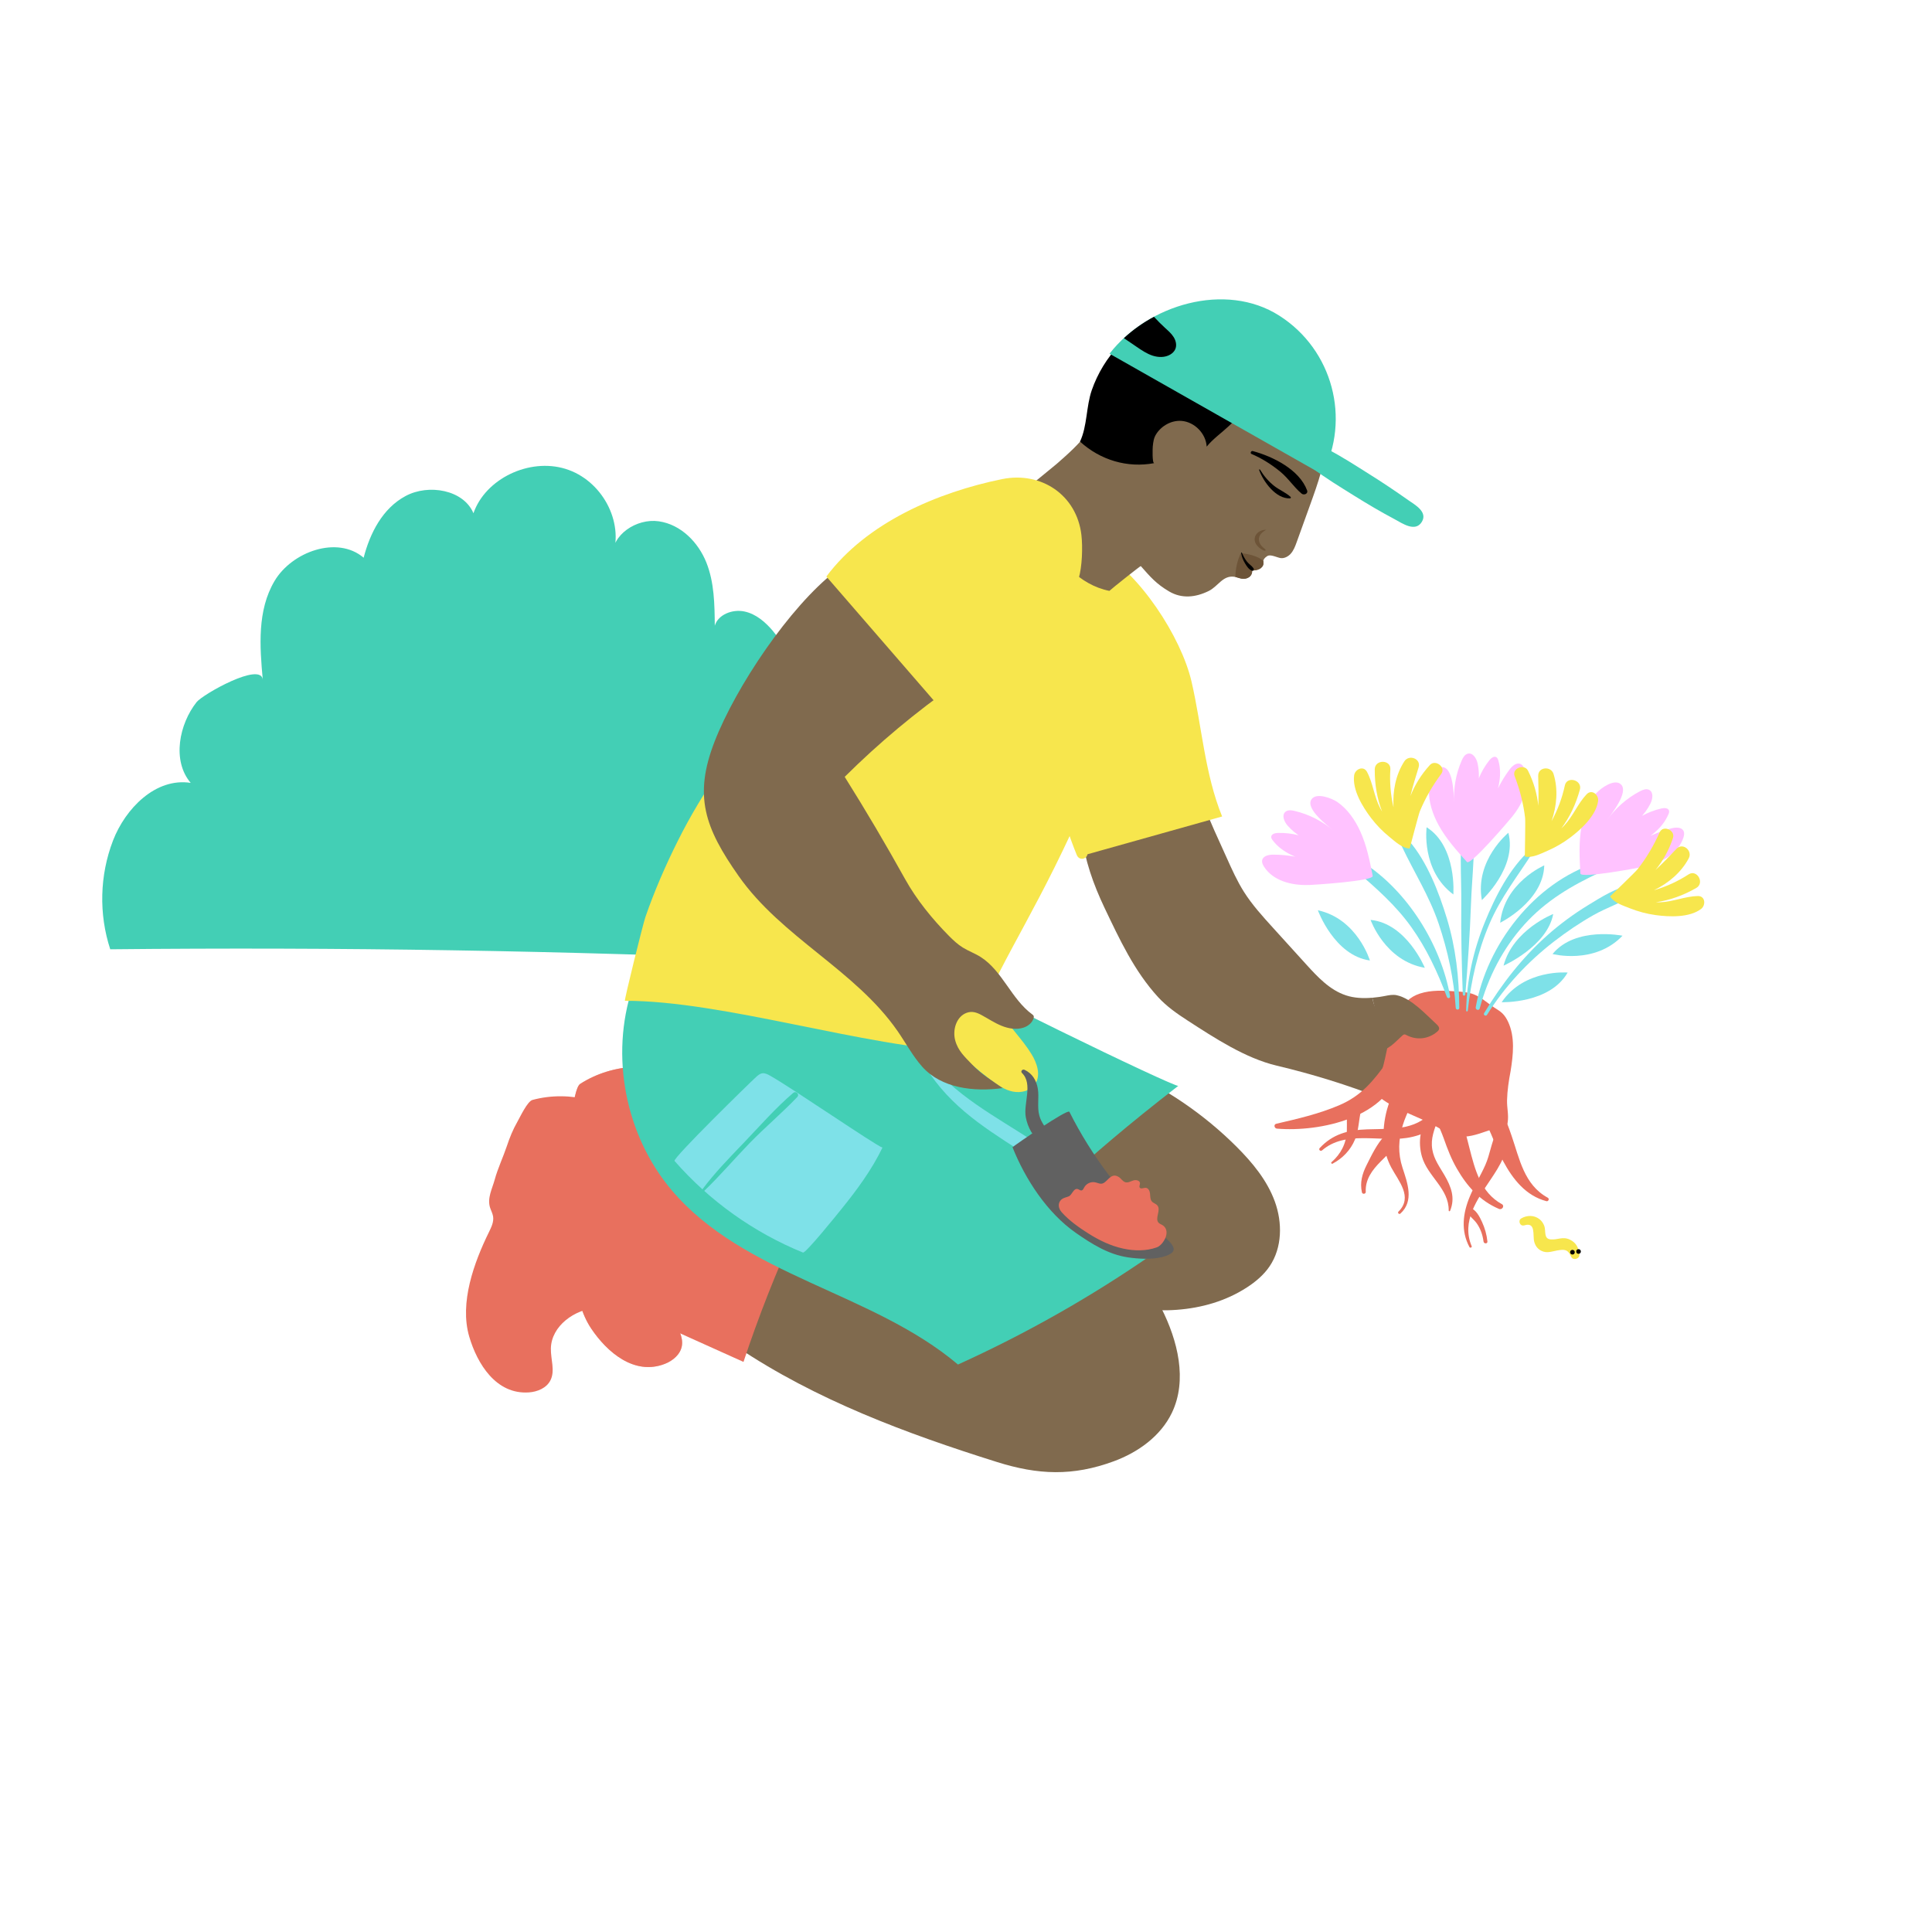 <?xml version="1.0" encoding="UTF-8"?>
<svg xmlns="http://www.w3.org/2000/svg" viewBox="0 0 566.93 566.93">
  <defs>
    <style>
      .cls-1, .cls-2 {
        mix-blend-mode: multiply;
      }

      .cls-1, .cls-3 {
        fill: #f7e64d;
      }

      .cls-4 {
        fill: #43cfb5;
      }

      .cls-5 {
        fill: #6d5438;
      }

      .cls-6, .cls-2 {
        fill: #e8705e;
      }

      .cls-7 {
        fill: #806a4e;
      }

      .cls-8 {
        isolation: isolate;
      }

      .cls-9 {
        fill: #ffc2ff;
      }

      .cls-2 {
        opacity: .5;
      }

      .cls-10 {
        fill: #7ee1e8;
      }

      .cls-11 {
        fill: #616161;
      }
    </style>
  </defs>
  <g class="cls-8">
    <g id="Illustrations">
      <g>
        <path class="cls-4" d="M226.91,185.3c10.59,12.62,8.21,28.68,9.6,43.66.43,4.59.96,53.07-3.55,52.87-66.82-2.88-133.72-3.96-200.61-3.27-3.39-10.34-3.1-21.73.81-31.9,3.6-9.34,12.46-18.54,22.8-16.93-5.59-6.57-3.33-17.32,1.73-23.7,1.8-2.28,18.93-11.96,19.42-6.57-.9-9.83-1.65-20.34,3.44-28.95,5.08-8.61,18.44-13.45,26.16-6.85,1.85-7.18,5.53-14.48,12.31-18.11,6.78-3.64,17.04-1.81,19.91,5.06,3.5-10.12,16.35-16.31,27.02-13.02,10.66,3.29,17.23,15.48,13.8,25.62-.31-6.26,7.03-11.17,13.56-10.24s11.62,6.22,13.96,12.08c2.34,5.86,2.42,12.29,2.48,18.56.95-3.27,5.17-4.91,8.67-4.18,3.49.73,6.28,3.21,8.51,5.87Z"/>
        <g>
          <path class="cls-7" d="M394.92,292.06c-4.71-1.55-8.26-5.37-11.6-9.04-3.26-3.59-6.52-7.18-9.78-10.78-3.05-3.36-6.13-6.75-8.55-10.59-1.97-3.13-3.49-6.52-5.01-9.9-2.43-5.43-5-10.79-7.07-16.37-.12-.32-.27-.68-.59-.8-.25-.1-.54-.03-.81.05-11.38,3.33-22.75,6.66-34.13,9.99.87,7.63,3.47,14.93,6.76,21.83,4.42,9.26,8.7,18.5,15.69,26.14,2.51,2.74,5.58,4.88,8.7,6.9,7.88,5.1,16.93,11.04,26.09,13.21,10.46,2.48,20.75,5.65,30.76,9.58l3.41-18.96c-2.41-4.02-5.3-5.91-6.09-10.55-2.64.23-5.29.12-7.79-.7Z"/>
          <path class="cls-6" d="M443.27,314.34c.78-4.85,1.34-10.03-.72-14.48-.43-.92-.97-1.8-1.7-2.51-.74-.71-1.65-1.21-2.5-1.78-1.96-1.3-3.72-2.96-5.92-3.8-1.64-.63-3.42-.75-5.18-.86-3.56-.24-7.22-.46-10.61.65-5.87,1.93-7.58,7.84-8.94,13.25-1.3,5.17-1.76,10.81-5.05,15.2,5.16,5.46,13.09,7.13,19.54,10.98,1.33.79,2.62,1.69,4.09,2.16,2.43.79,5.09.34,7.54-.41,2.45-.75,4.82-1.78,7.34-2.19.35-.06.74-.12.98-.39.18-.21.23-.5.27-.77.35-2.31-.23-4.21-.18-6.52.07-2.85.5-5.74,1.04-8.54Z"/>
          <path class="cls-7" d="M402.71,292.76c-.08,0,1.08,4.4,1.21,4.79,0,.68.59,1.36.63,2.07.05.87-.19,1.85-.28,2.72-.19,1.81-.37,3.62-.56,5.43-.02.18-.03.37.09.51.11.13.3.14.47.14,1.46-.02,2.83-.71,3.99-1.6s2.15-1.97,3.24-2.94c.17-.15.36-.3.58-.33.24-.03.46.1.67.21,2.99,1.56,6.38,1.15,8.91-.96.27-.22.54-.48.62-.81.12-.56-.33-1.07-.76-1.46-3.16-2.89-7.33-7.56-11.65-8.49-1.16-.25-2.36,0-3.52.23-1.2.23-2.42.4-3.64.51Z"/>
          <path class="cls-6" d="M374.7,331.19c12.6,1.05,33.02-3.21,36.06-18.09.47-2.3-2.35-3.42-3.69-1.56-4.07,5.67-7.55,10.01-14.17,12.82-5.94,2.52-12.13,3.95-18.39,5.4-.84.19-.58,1.36.19,1.43h0Z"/>
          <path class="cls-6" d="M410.94,356.11c4.07-3.71,2.07-8.99.62-13.43-1.4-4.29-1.21-8.28.09-12.56,1.15-3.8,3.48-7.21,3.81-11.18.18-2.1-2.69-3.07-4.06-1.68-4.08,4.14-5.81,12.06-5.36,17.71.21,2.7.95,5.22,2.21,7.61,2.11,3.97,6.45,8.68,2.12,12.96-.37.36.19.91.57.57h0Z"/>
          <path class="cls-6" d="M400.77,349.75c-.18-3.68,1.91-6.43,4.38-8.92,1.67-1.69,3.7-3.36,4.17-5.79.32-1.69-1.65-3.07-2.99-1.74-2.22,2.2-3.89,5.77-5.3,8.56-1.31,2.6-2.02,5.15-1.38,8.04.14.62,1.15.49,1.12-.15h0Z"/>
          <path class="cls-6" d="M391.04,341.47c2.95-1.58,5.26-3.96,6.56-7.07,1.13-2.7,1.1-5.78,1.8-8.61.6-2.4-2.92-3.35-3.69-1.02-.75,2.27-.38,4.77-.49,7.12-.17,3.68-1.75,6.73-4.51,9.15-.24.21.07.57.33.43h0Z"/>
          <path class="cls-6" d="M387.94,337.58c6.77-5.9,16.83-2.46,24.84-3.66,4.7-.7,10.27-3.15,11.63-8.12.49-1.79-1.85-2.57-2.84-1.2-5.27,7.28-12.2,6.54-20.41,6.8-5.5.18-10.08,1.37-13.9,5.49-.43.46.22,1.09.68.68h0Z"/>
          <path class="cls-6" d="M425.52,355.29c1.56-3.77.32-7.06-1.66-10.46-1.43-2.45-3.07-4.63-3.56-7.51-.56-3.27.62-5.82,1.62-8.84.43-1.29-1.34-2.25-2.25-1.31-3.05,3.13-3.6,8.09-2.42,12.21,1.67,5.84,7.94,9.39,7.86,15.85,0,.26.33.26.41.06h0Z"/>
          <path class="cls-6" d="M440.68,353.33c-6.2-3.42-7.89-10.2-9.51-16.56-1.31-5.13-2.77-11.99-7.25-15.26-1.47-1.07-4,.35-3.8,2.18.4,3.65,2.35,7,3.57,10.46,1.06,3.02,2.2,5.98,3.81,8.76,2.99,5.19,6.75,9.45,12.35,11.83.94.4,1.78-.89.83-1.42h0Z"/>
          <path class="cls-6" d="M454.18,351.46c-6.97-3.82-8.27-11.4-10.63-18.22-1.63-4.7-4.28-12.5-9.73-13.68-1.4-.3-3.07.95-2.51,2.51,1.1,3.05,3.64,5.33,5.11,8.27,1.69,3.4,2.88,7.03,4.67,10.39,2.86,5.34,6.67,10.15,12.68,11.74.59.16.98-.7.42-1h0Z"/>
          <path class="cls-6" d="M431.85,365.68c-3.08-7.3,1.64-13.68,5.54-19.53,2.44-3.66,6.05-8.95,4.18-13.5-.4-.97-1.88-1.46-2.46-.32-1.52,2.96-1.87,6.42-3.25,9.52-1.39,3.14-3.23,6.07-4.55,9.25-2.05,4.92-2.69,10.03-.11,14.85.19.35.81.1.65-.28h0Z"/>
          <path class="cls-6" d="M436.47,364.3c-.2-1.98-.74-3.89-1.57-5.7-.68-1.5-1.84-3.85-3.63-4.17-.48-.09-.99.3-.83.83.43,1.45,1.97,2.43,2.84,3.64,1.16,1.62,1.79,3.44,2.05,5.41.09.71,1.21.74,1.14,0h0Z"/>
          <path class="cls-10" d="M430.71,296.57c.96-8.74,2.89-17.35,6.35-25.46,3.36-7.87,8.38-14.12,12.9-21.25.33-.51-.39-1-.81-.62-6.13,5.43-10.42,13.93-13.45,21.4-3.36,8.28-5.31,16.99-5.47,25.93,0,.32.45.3.48,0h0Z"/>
          <path class="cls-10" d="M425.52,292.32c-2.71-15.13-12.48-30.88-25.54-39.24-1.51-.97-3.36,1.3-1.97,2.51,5.88,5.1,11.49,9.99,16.06,16.37,4.53,6.32,7.79,13.34,10.51,20.59.22.58,1.05.38.94-.24h0Z"/>
          <path class="cls-10" d="M434.22,295.9c2.43-9.11,6.8-17.63,13.14-24.65,6.27-6.94,13.73-11.32,22.09-15.23,1.56-.73.46-3.31-1.17-2.79-18.09,5.82-32.02,24.03-35.24,42.35-.13.76.97,1.1,1.18.32h0Z"/>
          <path class="cls-10" d="M428.22,295.76c-.07-8.96-1.02-17.62-3.64-26.23-2.36-7.74-5.78-16.65-11.13-22.83-1.06-1.23-2.73.33-2.11,1.63,3.63,7.67,8.05,14.53,10.81,22.67,2.69,7.93,4.52,16.38,5.02,24.75.04.67,1.06.68,1.05,0h0Z"/>
          <path class="cls-10" d="M436.35,297.8c5.2-8.31,11.92-15.54,19.67-21.53,3.68-2.84,7.52-5.45,11.57-7.74,4.03-2.29,8.76-3.78,12.56-6.38,1.35-.93.48-2.8-1.08-2.56-4.59.72-9.24,3.68-13.15,6.08-4.11,2.52-8.04,5.4-11.65,8.59-7.49,6.62-13.63,14.49-18.77,23.04-.33.55.52,1.04.85.5h0Z"/>
          <path class="cls-10" d="M429.99,291.8c.72-8.85,1.35-17.68,1.66-26.56.28-8.16,1.52-17.04.34-25.12-.18-1.21-2.17-1.16-2.39,0-1.55,7.99-.71,16.98-.8,25.12-.1,8.87.13,17.69.44,26.56.02.49.72.48.76,0h0Z"/>
          <path class="cls-9" d="M443.88,239.48c-1.07,1.32-12.37,14.61-13.41,13.46-3.04-3.37-6.11-6.79-8.3-10.77-1.74-3.17-3.01-6.9-2.85-10.56.08-1.89,1.38-6.68,3.96-6.51,3.34.23,3.3,8.65,3.45,10.81-.3-4.34.45-8.75,2.19-12.74.38-.87.92-1.82,1.85-2.02,1.48-.32,2.52,1.45,2.84,2.93.75,3.55.33,7.34-1.2,10.63.37-4.22,2.01-8.32,4.64-11.63.52-.65,1.39-1.32,2.08-.86.31.21.45.59.55.95,1.34,4.61-.16,9.58-2.34,13.86,1.2-4.03,3.11-7.84,5.62-11.21.79-1.06,2.06-2.19,3.26-1.62.59.28.94.91,1.17,1.52,1.78,4.63-.4,9.89-3.52,13.75Z"/>
          <path class="cls-9" d="M482.64,254.27c-1.66.36-18.8,3.6-18.89,2.05-.25-4.53-.49-9.12.3-13.59.64-3.56,1.99-7.26,4.41-10.01,1.25-1.42,5.27-4.33,7.17-2.57,2.46,2.28-2.87,8.8-4.1,10.58,2.49-3.57,5.85-6.52,9.7-8.54.84-.44,1.86-.84,2.7-.41,1.35.69,1.05,2.71.36,4.06-1.64,3.24-4.35,5.92-7.61,7.52,2.94-3.05,6.78-5.21,10.92-6.14.81-.18,1.91-.15,2.16.64.11.36-.02.74-.17,1.08-1.86,4.43-6.14,7.35-10.52,9.32,3.46-2.38,7.34-4.14,11.41-5.19,1.28-.33,2.98-.4,3.55.78.29.59.16,1.3-.04,1.92-1.52,4.72-6.52,7.45-11.37,8.49Z"/>
          <path class="cls-9" d="M384,259.71c1.7-.07,19.11-1.16,18.81-2.69-.88-4.46-1.78-8.96-3.66-13.09-1.5-3.29-3.72-6.54-6.75-8.61-1.56-1.06-6.18-2.89-7.58-.72-1.82,2.82,4.96,7.82,6.59,9.23-3.29-2.84-7.28-4.87-11.51-5.87-.92-.22-2.01-.35-2.72.27-1.14,1-.35,2.89.65,4.03,2.39,2.73,5.68,4.66,9.23,5.4-3.6-2.23-7.86-3.37-12.1-3.24-.83.02-1.89.32-1.93,1.15-.02.37.2.71.43,1.01,2.89,3.83,7.77,5.6,12.5,6.42-3.94-1.45-8.14-2.2-12.34-2.21-1.32,0-2.99.35-3.25,1.64-.13.64.17,1.3.52,1.85,2.64,4.2,8.16,5.6,13.12,5.41Z"/>
          <path class="cls-3" d="M419.57,224.51c-2.53,2.77-4.42,5.84-5.69,9.09.64-2.74,1.49-5.5,2.4-8.42.79-2.56-2.82-3.89-4.19-1.77-2.56,3.97-3.44,8.74-3.18,13.49-.84-3.64-1.16-7.4-.92-11.14.19-2.93-4.56-2.97-4.58,0-.03,4.43.68,8.58,2.17,12.42-.2-.35-.4-.7-.59-1.06-1.78-3.39-2.09-7.31-3.85-10.61-1.05-1.97-3.54-.78-3.78,1.02-.57,4.25,2.51,9.28,4.98,12.52,1.57,2.06,3.4,3.94,5.42,5.57,1.66,1.34,3.67,3.28,5.9,3.37.02,0,2.57-9.91,2.99-10.94,1.61-3.91,3.76-7.58,6.28-10.97,1.45-1.95-1.73-4.36-3.35-2.59Z"/>
          <path class="cls-3" d="M448.38,226.15c1.69,3.36,2.67,6.82,3.02,10.29.13-2.81.05-5.7-.03-8.75-.07-2.67,3.77-2.99,4.51-.57,1.39,4.52.95,9.35-.59,13.85,1.79-3.28,3.12-6.81,3.9-10.48.61-2.87,5.2-1.63,4.41,1.24-1.17,4.27-2.98,8.07-5.45,11.37.29-.28.58-.56.86-.86,2.63-2.78,3.99-6.47,6.58-9.17,1.55-1.62,3.62.21,3.36,2.01-.6,4.25-4.93,8.25-8.19,10.7-2.07,1.56-4.34,2.88-6.72,3.9-1.96.84-4.42,2.17-6.59,1.65-.02,0,.21-10.24.08-11.34-.49-4.2-1.57-8.32-3.08-12.26-.87-2.27,2.85-3.73,3.93-1.58Z"/>
          <path class="cls-3" d="M490.93,245.88c-1.18,3.57-2.93,6.71-5.14,9.41,2.08-1.9,4.06-4,6.17-6.22,1.84-1.94,4.78.55,3.59,2.79-2.21,4.17-5.94,7.28-10.21,9.38,3.59-1.06,7.02-2.61,10.16-4.66,2.46-1.6,4.83,2.52,2.24,4-3.85,2.2-7.81,3.61-11.89,4.19.4,0,.81,0,1.21,0,3.82-.11,7.4-1.76,11.14-1.84,2.24-.05,2.41,2.71.96,3.8-3.43,2.58-9.32,2.35-13.36,1.79-2.57-.36-5.1-1.03-7.51-1.99-1.98-.79-4.66-1.59-5.83-3.49,0-.01,7.39-7.1,8.07-7.97,2.62-3.32,4.77-6.99,6.49-10.85.99-2.22,4.65-.62,3.9,1.66Z"/>
          <path class="cls-6" d="M202.8,316.54c-10.1-5.23-22.97-4.63-32.54,1.51-1.29.83-1.96,5.94-2.28,7.4-.58,2.64-.75,5.11-.8,7.75-.06,3.49-.57,6.99-.43,10.48.11,2.77-.52,5.88,1.2,8.29.52.72,1.19,1.35,1.59,2.14.73,1.44.47,3.16.23,4.76-1.48,9.82-2.05,22.37,3.72,30.99,4.63,6.91,12.65,13.86,21.61,10.35,2.36-.92,4.56-2.77,4.99-5.27.53-3.14-1.82-5.96-2.7-9.01-1.83-6.33,3.16-13,9.28-15.42s12.98-1.68,19.52-.91c8.76,1.03,17.52,2.06,26.28,3.1.2-14.07,1.16-28.13,2.9-42.09"/>
          <path class="cls-2" d="M202.8,316.54c-10.1-5.23-22.97-4.63-32.54,1.51-1.29.83-1.96,5.94-2.28,7.4-.58,2.64-.75,5.11-.8,7.75-.06,3.49-.57,6.99-.43,10.48.11,2.77-.52,5.88,1.2,8.29.52.72,1.19,1.35,1.59,2.14.73,1.44.47,3.16.23,4.76-1.48,9.82-2.05,22.37,3.72,30.99,4.63,6.91,12.65,13.86,21.61,10.35,2.36-.92,4.56-2.77,4.99-5.27.53-3.14-1.82-5.96-2.7-9.01-1.83-6.33,3.16-13,9.28-15.42s12.98-1.68,19.52-.91c8.76,1.03,17.52,2.06,26.28,3.1.2-14.07,1.16-28.13,2.9-42.09"/>
          <path class="cls-7" d="M329.98,313.99c12.19,5.39,23.38,13.04,32.82,22.45,4.68,4.67,9.02,9.9,11.28,16.11,2.27,6.21,2.19,13.56-1.52,19.03-1.71,2.53-4.1,4.54-6.66,6.2-12.3,7.99-28.33,8.11-42.49,4.28-5.86-1.59-11.6-3.82-16.65-7.19-4.32-2.88-8.05-6.54-11.66-10.27-6.95-7.16-13.83-15.22-15.51-25.06-1.05-6.13.04-12.42,1.68-18.42"/>
          <path class="cls-7" d="M325.85,355.56c3.41,10.12,10.1,18.76,14.93,28.29,4.83,9.53,7.72,21.12,3.09,30.75-3.28,6.82-9.91,11.57-17.01,14.19-12.11,4.47-22.29,4-34.29.23-26.64-8.36-53.14-18.22-76.32-33.78-2.08.58-3.04-.29-3.49-2.41s.28-4.28,1-6.31c.87-2.47,1.74-4.94,2.65-7.39,4.29-11.61,9.37-22.93,15.17-33.87"/>
          <path class="cls-6" d="M187.72,331.13c-8.06-8.03-20.51-11.33-31.48-8.36-1.48.4-3.66,5.08-4.4,6.37-1.34,2.34-2.26,4.64-3.1,7.15-1.11,3.31-2.65,6.49-3.57,9.86-.73,2.67-2.27,5.45-1.35,8.26.28.85.72,1.64.87,2.52.26,1.59-.5,3.16-1.21,4.61-4.37,8.91-8.7,20.71-5.79,30.67,2.34,7.99,7.88,17.03,17.48,16.38,2.52-.17,5.19-1.27,6.34-3.52,1.45-2.83.06-6.23.14-9.41.16-6.58,6.93-11.45,13.5-11.9,6.57-.46,12.89,2.31,18.89,5.01,8.04,3.62,16.09,7.25,24.13,10.87,4.43-13.36,9.59-26.47,15.45-39.26"/>
          <path class="cls-4" d="M185.58,289.87c-6.59,19.97-2.1,43.22,11.45,59.3,21.29,25.27,58.84,29.91,84.08,51.24,20-9.06,39.18-19.94,57.23-32.46-7.39-8.38-15.71-15.94-24.75-22.52,7.2-6.47,16.58-14.75,32.17-26.8-.63.68-66.03-30.82-78.63-39.21"/>
          <path class="cls-10" d="M273.01,315.29c7.85,11.35,18.95,17.52,30.27,24.95,11.33,7.44,21.67,16.03,32.6,23.99,2.16,1.57,4.84-1.93,2.85-3.7-9.48-8.48-20.62-15.08-30.9-22.5-10.97-7.91-23.97-13.88-33.17-24.02-.79-.87-2.34.28-1.65,1.27h0Z"/>
          <path class="cls-3" d="M322.38,161.51c11.89,6.49,24.22,25.34,27.27,38.53,3.05,13.19,3.87,27.01,8.97,39.55-14,3.93-28,7.86-42.01,11.79-.78-2.3-1.56-4.6-2.33-6.9-13.25,28.48-22,39.33-31.34,63.99-28.63-1.08-70.91-14.88-99.56-14.79-.3,0,5.3-22.53,6-24.56,2.64-7.66,5.93-15.19,9.55-22.43,7.26-14.51,16.69-27.93,27.89-39.66"/>
          <path class="cls-3" d="M269.93,296.04c5.89,7.88,12.91,14.92,20.77,20.84,1.97,1.48,4.06,2.93,6.48,3.43,2.41.5,5.23-.19,6.59-2.24,1.71-2.57.56-6.06-1.05-8.69-1.33-2.18-2.94-4.17-4.55-6.16-5.45-6.74-10.89-13.47-16.34-20.21-.97-1.2-2.01-2.46-3.46-3.01-1.84-.71-3.95-.1-5.66.87-3.53,2.01-6.09,5.65-6.79,9.66"/>
          <path class="cls-7" d="M303,141.92c.1-.09,6.5-5.29,7.08-5.8,3.3-2.89,6.63-5.82,9.21-9.37,2.28-3.14,3.87-6.73,6.01-9.97,6.61-9.99,16.41-14.05,27.99-14.53,7.83-.33,15.75,2.24,21.91,7.09,6.15,4.86,10.49,11.96,12,19.66,2.55,2.74,1.35,6.16.48,9.35-.92,3.39-2.12,6.7-3.31,10-1.29,3.57-2.57,7.14-3.86,10.71-.45,1.25-.92,2.53-1.83,3.5-.7.75-1.8,1.34-2.85,1.21-.88-.11-2.59-.97-3.57-.75-.58.13-1.45.92-1.54,1.5-.04.28.03.56.02.84-.03.72-.59,1.34-1.24,1.65s-1.39.38-2.11.43c.13.75-.27,1.52-.9,1.95s-1.43.53-2.18.41c-.74-.13-1.44-.47-2.19-.56-3.35-.42-4.69,2.84-7.45,4.19-3.88,1.9-7.91,2.31-11.63.11-3.74-2.21-5.41-4.17-8.29-7.43-.07-.09-8.39,6.49-9.21,7.28-8.87-1.76-15.54-9.32-18.88-17.33-3.3-7.92-10.11-8.15-3.68-14.13Z"/>
          <path d="M386.37,134.31c-2.78-2.14-5.3-4.64-7.33-7.5-1.26-1.77-2.32-3.69-3.11-5.72-.64-1.65-1.03-4.04-2.79-4.93-.99-.5-2.21-.32-3.2.19s-1.78,1.31-2.56,2.1c-2.24,2.25-4.53,4.45-6.84,6.62-2.1,1.97-4.64,3.75-6.45,5.99-.21-3.83-3.54-7.24-7.36-7.55-2.91-.23-5.82,1.37-7.4,3.79-.8,1.23-.91,2.34-1.06,3.73-.04.4-.22,5,.45,4.87-7.89,1.49-15.82-.88-21.8-6.32,2.15-4.55,1.78-10.26,3.45-15.08,1.72-4.94,4.5-9.52,8.12-13.3,9.15-9.55,21.94-12.73,34.48-8.67,5.8,1.88,10.74,4.66,15.05,9.01,2.11,2.12,4.75,5.25,6.2,7.87,1.52,2.76,2.69,4.99,3.73,7.7,1.18,3.06,1.84,6.3,2.09,9.56.24,3.3.28,6.3-1.49,9.2-.74-.5-1.47-1.02-2.18-1.57Z"/>
          <path class="cls-5" d="M368.17,158.41c.05.87.63,1.77,1.44,2.39.29.22.63.43.95.62.18.11.8.3.84.03.03-.22-.63-.69-.8-.84-.81-.71-1.28-1.72-1.18-2.61.14-1.34,1.49-2.16,2.14-2.55-1.9-.03-3.49,1.27-3.39,2.97Z"/>
          <path class="cls-5" d="M367.4,167.44c.72-.06,1.46-.12,2.11-.43.65-.31,1.21-.93,1.24-1.65,0-.24-.03-.49-.02-.73,0,.16-1.03-1.7-6.63-2.32-1.07,2.34-1.5,4.45-1.6,6.99.61.14,1.2.38,1.83.49.75.13,1.55.02,2.18-.41.62-.43,1.03-1.21.9-1.95Z"/>
          <path d="M369.48,137.91c1.23,3.43,4.92,8.52,9.07,8.33.2,0,.34-.27.17-.42-1.4-1.3-3.32-2.04-4.83-3.24-1.7-1.36-3.02-2.92-4.15-4.78-.08-.13-.32-.05-.27.11h0Z"/>
          <path d="M367.25,133.21c2.99,1.27,5.8,3.05,8.32,5.1s4.06,4.61,6.38,6.54c.66.55,1.98.06,1.61-.94-2.27-6.13-10.08-9.98-15.95-11.55-.49-.13-.86.64-.36.85h0Z"/>
          <path d="M364.21,162.25c.16,1.14.55,2.1,1.14,3.08.5.83,1.07,1.76,2.01,2.13.36.14.7-.34.5-.65-.51-.78-1.39-1.29-1.97-2.03-.61-.78-1.09-1.71-1.48-2.62-.05-.12-.21-.03-.2.08h0Z"/>
          <path class="cls-4" d="M388.01,139.2c8.37-16.27,3.12-36.54-12.62-46.58-15.74-10.04-38.58-3.28-49.81,11.17l62.42,35.41Z"/>
          <path class="cls-4" d="M375.07,129.59c3.56,2.39,6.67,5.23,10.08,7.81,3.88,2.93,8.04,5.45,12.17,8.03,3.89,2.43,7.87,4.78,11.92,6.93,2.2,1.17,6.05,3.93,7.98.78,1.82-2.97-2.11-5.06-4.01-6.4-3.73-2.63-7.54-5.19-11.41-7.61-4.12-2.58-8.19-5.27-12.53-7.46-3.99-2.02-8.11-3.63-12.04-5.78-2.44-1.33-4.45,2.17-2.17,3.7h0Z"/>
          <path class="cls-7" d="M266.19,191.86c-4.65-5.43-8.9-11.25-13.65-16.59-1.09-1.22-9.34-6.15-7.21-7.79-13.62,10.52-29.39,34.06-35.63,50.1-6.24,16.04-2.86,25.37,7.03,39.46,12.69,18.09,34.25,27.59,46.69,45.57,2.4,3.47,4.39,7.25,7.19,10.4,5.63,6.34,15.21,7.44,23.61,6.28-2.94-2.06-6.26-4.07-8.88-6.83-2.22-2.33-4.2-4.06-5.04-7.16-.84-3.1.34-7.01,3.37-8.1,1.57-.57,2.96-.1,4.37.67,1.93,1.05,3.78,2.29,5.81,3.12s4.34,1.25,6.44.58c1.36-.44,2.63-1.42,3.01-2.8.06-.23.1-.5-.01-.71-.08-.16-.23-.27-.37-.38-6.17-4.53-8.72-12.73-15.13-16.84-1.67-1.07-3.57-1.74-5.25-2.78-1.52-.94-2.84-2.18-4.1-3.45-4.89-4.95-9.5-10.62-12.86-16.67-5.64-10.15-11.54-20.15-17.71-29.98,10.06-9.99,20.97-19.1,32.59-27.21"/>
          <path class="cls-11" d="M313.8,326.24c6.52,13.03,15.52,24.7,25.94,34.84,3.6,3.5,7.79,6.14,1.2,7.81-2.97.75-6.88.52-9.91.08-5.74-.84-10.61-3.9-15.36-7.21-8.36-5.84-14.78-15.65-18.56-25.12.78-.67,16.2-11.36,16.68-10.39Z"/>
          <path class="cls-11" d="M299.9,314.87c3.28,3.19.37,8.95,1.11,12.95.54,2.93,2.13,6.12,4.86,7.49,1.47.74,3.06-.76,2.26-2.26-1.05-1.95-2.57-3.5-3.15-5.71-.69-2.6-.02-5.21-.43-7.82-.39-2.47-1.62-4.53-3.92-5.6-.59-.27-1.25.44-.73.94h0Z"/>
          <path class="cls-6" d="M341.82,363.58c-.55,1.14-1.49,2.13-2.37,2.45-3.1,1.12-6.68,1.06-9.86.36-3.64-.79-7.03-2.42-10.16-4.4-2.78-1.75-5.68-3.8-7.87-6.25-.6-.67-1-1.59-.83-2.48.1-.55.43-1.06.88-1.39.58-.42,1.33-.53,2-.81,1-.41,1.38-2.42,2.59-2.15.42.09.77.49,1.19.41.39-.08.57-.52.75-.87.58-1.09,1.89-1.74,3.11-1.53.55.09,1.07.34,1.63.42,1.99.28,2.82-3.64,5.43-1.95.7.45,1.13,1.32,1.94,1.53.79.21,1.56-.29,2.34-.53s1.91.01,1.93.83c.01.43-.31.88-.09,1.25.33.54,1.16.05,1.79.09.78.05,1.18.97,1.25,1.74s.02,1.64.52,2.24c.44.52,1.21.67,1.64,1.2,1.13,1.38-.88,3.84.38,5.1.37.36.91.49,1.32.8,1.26.95,1.17,2.56.51,3.94Z"/>
          <path class="cls-3" d="M316.53,169.75c-2.77,9.2-10.19,15.01-16.71,21.68-6.71,6.87-14.63,12.43-22.5,17.94-11.61-13.4-23.22-26.79-34.83-40.19,11.84-15.86,32.66-24.73,51.57-28.59,11.43-2.33,21.9,4.64,23.27,16.39.42,3.64.21,9.4-.8,12.75Z"/>
          <path class="cls-3" d="M306.79,218.14c2.27,11.14,4.87,22.19,9.18,32.75.88,2.15,3.92.91,2.96-1.25-4.56-10.28-8.78-20.74-11.33-31.72-.12-.53-.92-.3-.81.22h0Z"/>
          <path d="M333.56,101.79c1.47,1,2.97,2.02,4.66,2.57,1.69.55,3.64.59,5.17-.31.63-.37,1.18-.9,1.48-1.57.5-1.13.2-2.48-.45-3.53s-1.6-1.87-2.51-2.7c-1.15-1.05-2.24-2.15-3.29-3.29-3.21,1.72-6.19,3.83-8.82,6.27,1.25.85,2.51,1.71,3.76,2.56Z"/>
          <path class="cls-10" d="M476.11,274.58s-13.82-2.82-20.53,5.37c0,0,12.35,3.22,20.53-5.37Z"/>
          <path class="cls-10" d="M418.1,283.99s-5.37-13.05-15.91-14.05c0,0,4.21,12.05,15.91,14.05Z"/>
          <path class="cls-10" d="M440.65,294.09s14.1.48,19.36-8.7c0,0-12.71-1.13-19.36,8.7Z"/>
          <path class="cls-10" d="M440.22,270.77s12.65-6.25,12.93-16.83c0,0-11.73,5.02-12.93,16.83Z"/>
          <path class="cls-10" d="M426.47,262.47s1.11-14.06-7.84-19.72c0,0-1.69,12.65,7.84,19.72Z"/>
          <path class="cls-10" d="M434.84,264.12s10.43-9.5,7.78-19.75c0,0-9.89,8.07-7.78,19.75Z"/>
          <path class="cls-10" d="M386.72,267.11s4.79,13.27,15.27,14.74c0,0-3.68-12.22-15.27-14.74Z"/>
          <path class="cls-10" d="M441.2,283.37s12.83-5.68,14.58-15.16c0,0-11.78,4.58-14.58,15.16Z"/>
          <path class="cls-3" d="M447.27,359.58c3.5-1.11,2.43,2.91,2.94,4.81.33,1.22,1.01,2.13,2.13,2.67,1.58.77,2.99.17,4.6-.12,2.19-.38,3.14-.36,4.13,1.89.51,1.15,2.5.58,2.39-.65-.18-1.97-.91-3.51-2.75-4.4-2.18-1.05-3.57.1-5.7-.09-2.11-.19-1.31-2.48-1.85-3.95-.28-.75-.75-1.46-1.38-1.96-1.59-1.26-3.7-1.23-5.38-.25-1.07.62-.37,2.43.86,2.04h0Z"/>
          <circle cx="461.42" cy="367.45" r=".68"/>
          <circle cx="463.21" cy="367.24" r=".68"/>
          <path class="cls-10" d="M235.62,367.55c.78.32,10.41-11.66,11.19-12.63,4.5-5.55,9.05-11.7,12.14-18.16-2.15-.71-26.59-17.53-32.97-21.11-.73-.41-1.53-.83-2.35-.69-.68.12-1.23.6-1.74,1.06-1.99,1.8-24.59,23.91-23.95,24.65,10.24,11.72,23.26,21.01,37.68,26.88Z"/>
          <path class="cls-4" d="M206.56,349.54c4.68-4.47,8.89-9.45,13.4-14.09,4.52-4.65,9.52-8.85,13.99-13.53.77-.8-.38-1.91-1.2-1.2-5.11,4.35-9.66,9.57-14.3,14.42-4.3,4.49-8.73,8.99-12.43,13.99-.24.33.27.68.54.42h0Z"/>
          <path class="cls-1" d="M316.44,156.54c-.66,11.23-4.26,21.82-10.81,30.98s-14.97,16.69-24.33,22.57c-1.43.9-.11,3.18,1.33,2.27,18.86-11.91,36.25-32.19,34.33-55.82-.03-.33-.5-.33-.52,0h0Z"/>
        </g>
      </g>
    </g>
  </g>
</svg>